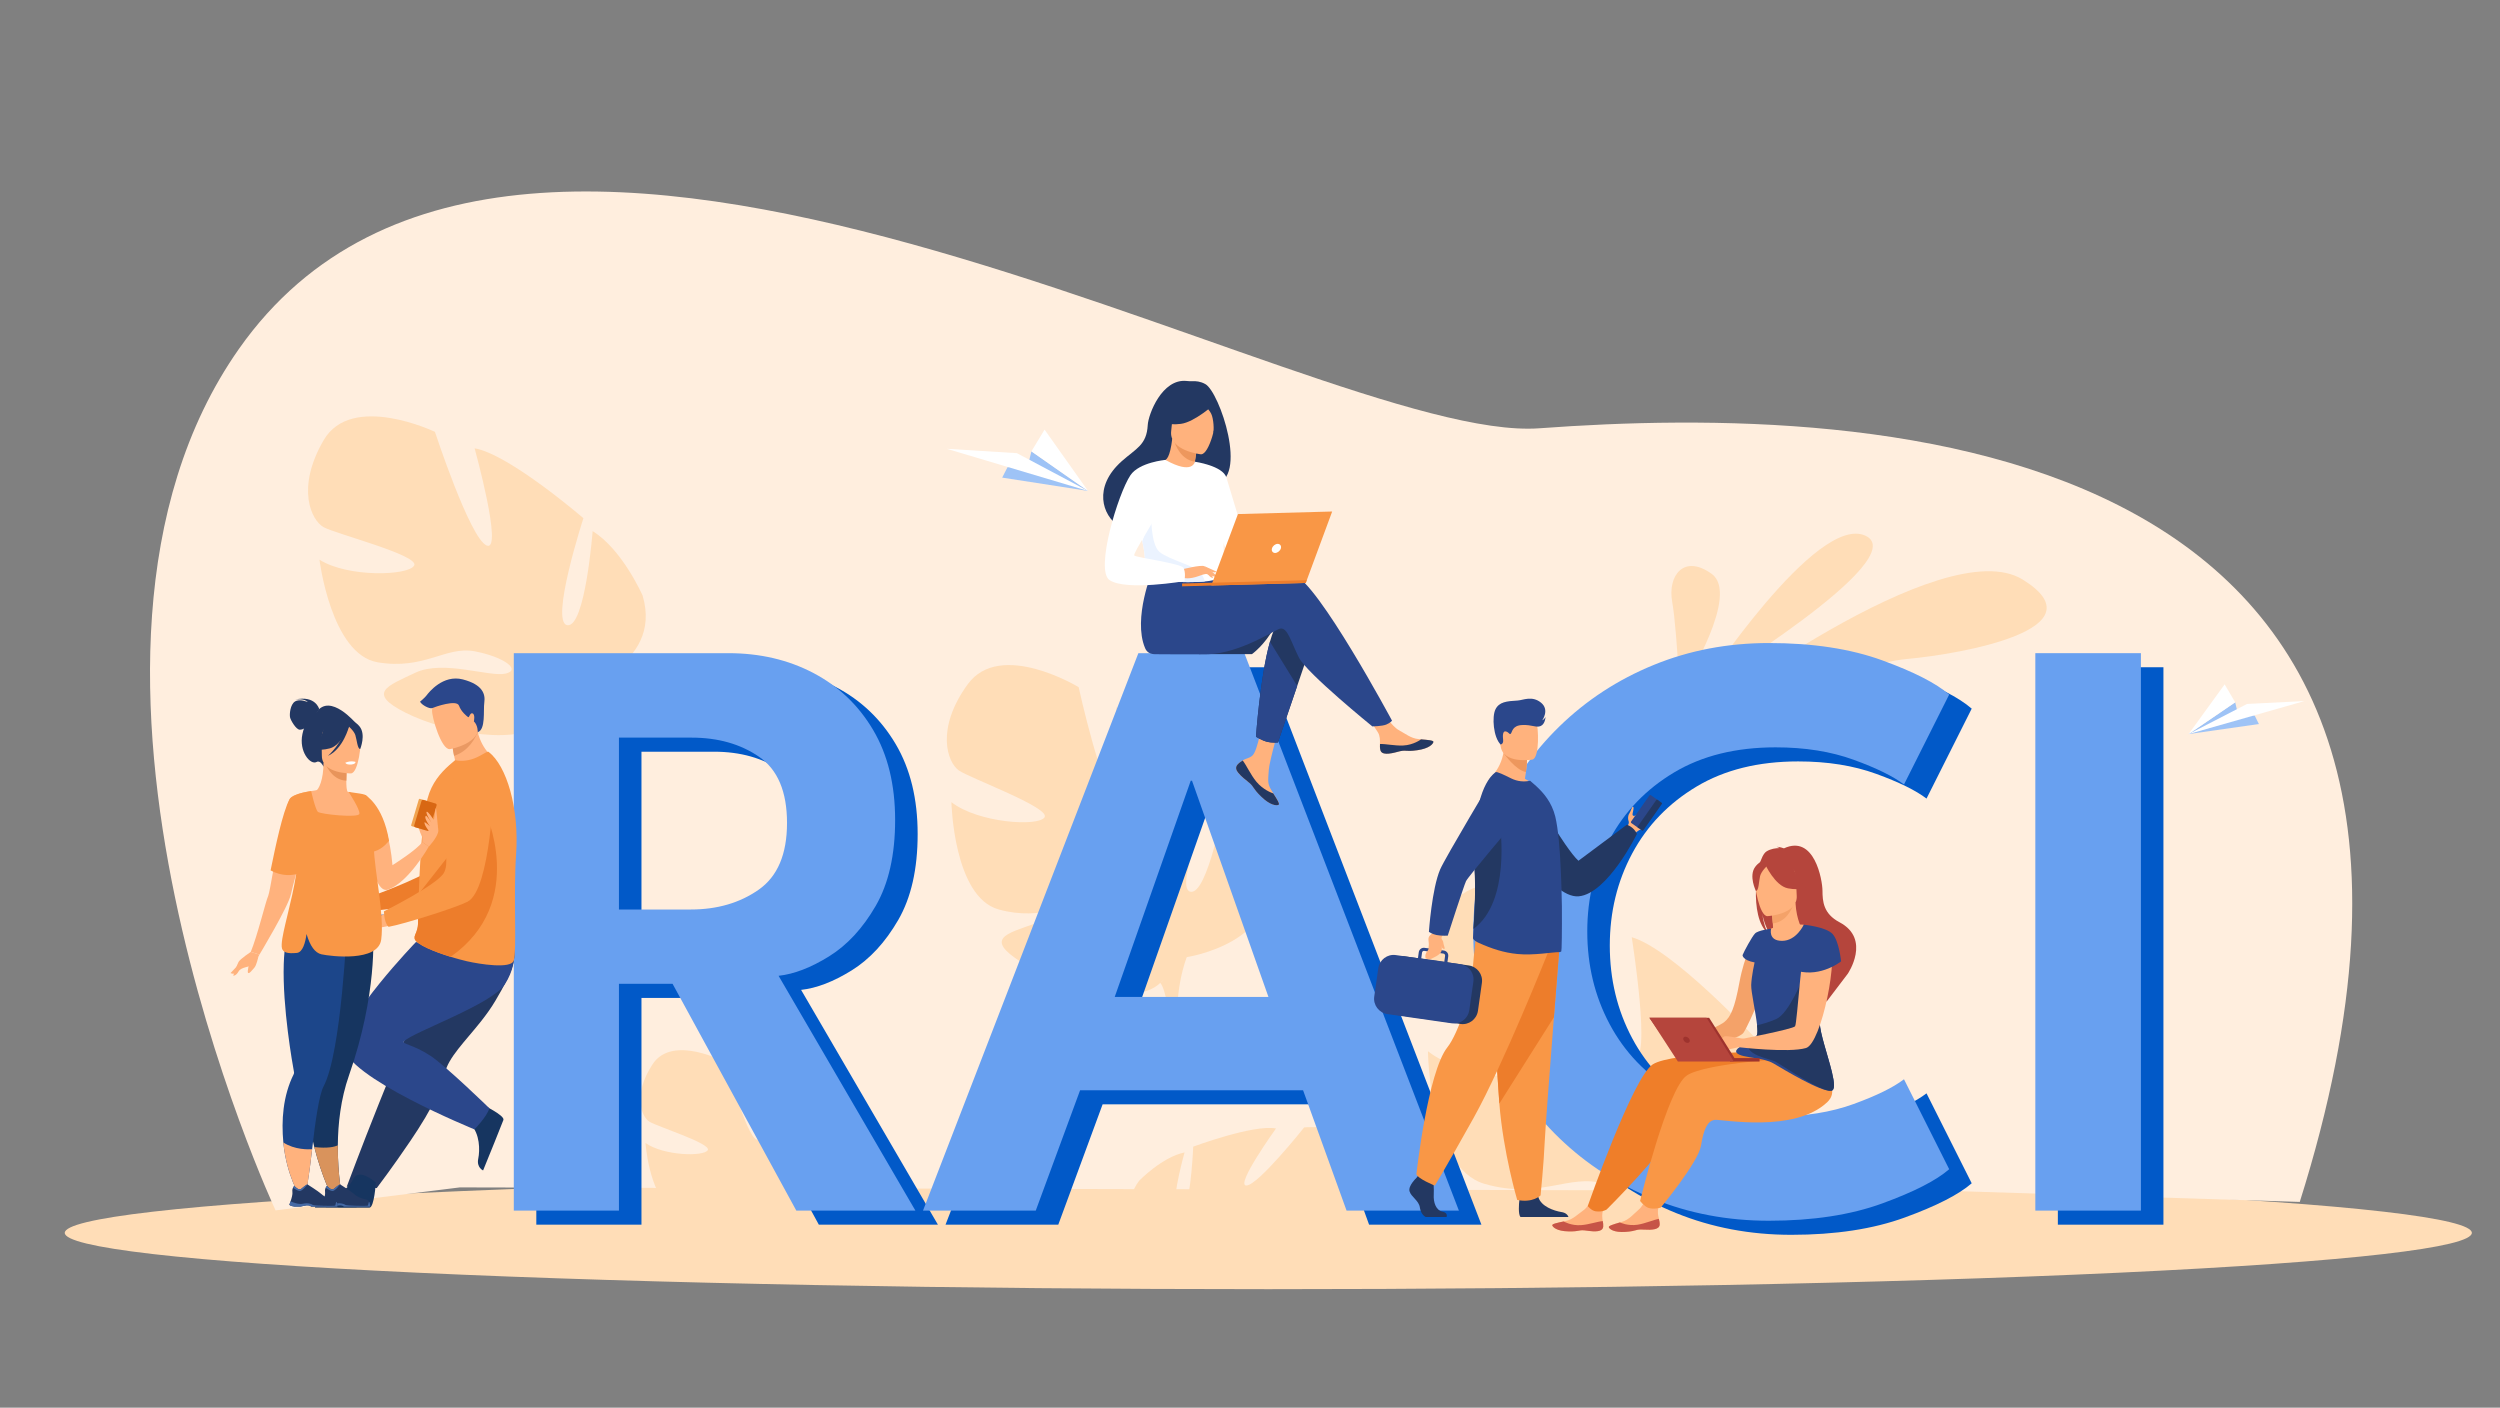 <?xml version="1.0" encoding="UTF-8" standalone="no"?>
<!DOCTYPE svg PUBLIC "-//W3C//DTD SVG 1.1//EN" "http://www.w3.org/Graphics/SVG/1.1/DTD/svg11.dtd">
<svg xmlns:xl="http://www.w3.org/1999/xlink" xmlns="http://www.w3.org/2000/svg" xmlns:dc="http://purl.org/dc/elements/1.1/" version="1.1" viewBox="0 0 888 500" width="650" height="366">
  <rect x="0" y="0" width="888" height="500" fill="#808080" stroke="none"/>
  <defs/>
  <g id="Canvas_1" stroke="none" fill="none" fill-opacity="1" stroke-dasharray="none" stroke-opacity="1">
    <title>Canvas 1</title>
    <g id="Canvas_1_Layer_1">
      <title>Layer 1</title>
      <g id="Group_311">
        <title>Graphic_168</title>
        <g id="Graphic_312">
          <path d="M 752.788 423.769 C 919.738 431.579 919.738 444.242 752.788 452.053 C 585.839 459.863 315.161 459.863 148.212 452.053 C -18.737 444.242 -18.737 431.579 148.212 423.769 C 315.161 415.958 585.839 415.958 752.788 423.769" fill="#ffddb7"/>
        </g>
      </g>
      <g id="Group_309">
        <title>Graphic_167</title>
        <g id="Graphic_310">
          <path d="M 816.876 426.917 L 695.182 423.078 L 624.277 422.905 L 609.062 422.877 L 553.86 422.733 L 486.572 422.561 L 428.24 422.417 L 424.939 422.417 L 409.552 422.389 L 274.603 422.044 L 206.856 421.872 L 200.454 421.843 L 163.337 421.757 L 97.876 429.917 C 97.876 429.917 6.876 234.917 84.876 123.917 C 185.367 -19.069 466.822 158.031 546.855 152.117 C 664.609 143.419 903.876 150.917 816.876 426.917 Z" fill="#ffeede"/>
        </g>
      </g>
      <g id="Group_302">
        <title>Group_163</title>
        <g id="Group_307">
          <title>Graphic_166</title>
          <g id="Graphic_308">
            <path d="M 604.674 244.132 C 604.674 244.132 645.252 182.184 662.617 190.282 C 679.982 198.409 604.674 244.132 604.674 244.132 Z" fill="#ffddb7"/>
          </g>
        </g>
        <g id="Group_305">
          <title>Graphic_165</title>
          <g id="Graphic_306">
            <path d="M 603.125 254.598 C 603.125 254.598 690.098 188.265 718.484 205.864 C 746.871 223.463 696.558 232.292 677.556 234.046 C 658.583 235.771 603.125 254.598 603.125 254.598 Z" fill="#ffddb7"/>
          </g>
        </g>
        <g id="Group_303">
          <title>Graphic_164</title>
          <g id="Graphic_304">
            <path d="M 596.547 244.892 C 596.547 244.892 596.43 242.348 596.226 238.606 C 595.787 231.327 594.998 219.604 593.945 213.64 C 592.337 204.607 598.009 196.626 608.007 203.847 C 618.005 211.068 599.003 241.764 599.003 241.764 Z" fill="#ffddb7"/>
          </g>
        </g>
      </g>
      <g id="Group_300">
        <title>Graphic_162</title>
        <g id="Graphic_301">
          <path d="M 303.326 429.332 L 263.684 429.215 C 262.427 429.01 261.199 429.04 259.942 429.215 L 238.221 429.157 C 230.473 423.397 229.275 405.974 229.275 405.974 C 235.794 410.593 250.09 410.856 251.405 408.517 C 252.721 406.178 233.397 400.127 230.649 398.402 C 227.901 396.677 224.626 388.959 231.789 378.026 C 238.951 367.092 257.983 377.47 257.983 377.47 C 257.983 377.47 264.853 402.962 268.683 404.775 C 272.513 406.588 267.075 381.826 267.075 381.826 C 275.056 383.609 291.69 399.571 291.69 399.571 C 291.69 399.571 282.423 423.631 286.574 424.45 C 290.726 425.268 293.707 402.729 293.707 402.729 C 300.461 407.435 304.583 418.457 304.583 418.457 C 305.635 422.9 304.934 426.467 303.326 429.332 Z" fill="#ffddb7"/>
        </g>
      </g>
      <g id="Group_298">
        <title>Graphic_161</title>
        <g id="Graphic_299">
          <path d="M 114.968 156.341 C 124.908 139.238 154.493 153.388 154.493 153.388 C 154.493 153.388 166.947 191.334 172.881 193.761 C 178.816 196.187 168.584 159.235 168.584 159.235 C 180.804 161.281 207.232 184.055 207.232 184.055 C 207.232 184.055 195.187 221.183 201.531 222.06 C 207.875 222.937 210.506 188.645 210.506 188.645 C 221.089 195.193 228.252 211.535 228.252 211.535 C 235.823 237.057 202.671 245.447 202.671 245.447 C 202.671 245.447 198.783 258.398 202.818 275.559 C 202.818 275.559 203.899 278.804 204.484 284.007 L 201.356 283.16 C 201.327 282.253 201.268 281.347 201.151 280.499 C 201.151 280.499 201.151 280.499 201.151 280.47 L 201.151 280.441 C 201.064 279.885 200.947 279.125 200.771 278.19 C 200.303 276.056 200.04 274.477 199.894 273.366 C 198.608 266.701 196.532 257.901 194.193 255.533 C 194.193 255.533 194.661 255.124 195.246 254.276 C 194.895 254.685 194.544 255.095 194.193 255.533 C 185.715 265.619 158.323 260.298 144.144 253.194 C 129.995 246.09 137.654 243.635 147.564 238.928 C 157.475 234.25 173.905 240.594 179.605 239.25 C 185.335 237.905 178.758 233.256 168.555 231.327 C 158.352 229.398 150.693 238.051 134.146 235.244 C 117.599 232.438 113.477 198.789 113.477 198.789 C 123.68 205.25 145.313 204.461 147.126 200.835 C 148.938 197.21 119.236 189.639 114.939 187.241 C 110.612 184.815 105.028 173.443 114.968 156.341 Z" fill="#ffddb7"/>
        </g>
      </g>
      <g id="Group_296">
        <title>Graphic_160</title>
        <g id="Graphic_297">
          <path d="M 343.728 243.05 C 355.275 227.117 383.136 244.073 383.136 244.073 C 383.136 244.073 391.672 282.867 397.285 285.849 C 402.898 288.831 396.467 251.265 396.467 251.265 C 408.365 254.51 432.22 279.681 432.22 279.681 C 432.22 279.681 416.58 315.23 422.778 316.721 C 428.975 318.241 434.998 284.563 434.998 284.563 C 444.82 292.105 450.258 308.974 450.258 308.974 C 455.199 334.963 421.55 339.962 421.55 339.962 C 421.55 339.962 416.405 352.387 418.685 369.781 C 418.685 369.781 419.416 373.114 419.474 378.318 L 416.463 377.178 C 416.522 376.271 416.551 375.394 416.522 374.517 C 416.522 374.517 416.522 374.517 416.522 374.488 L 416.522 374.459 C 416.492 373.903 416.434 373.143 416.375 372.179 C 416.141 370.015 416.024 368.437 415.995 367.326 C 415.381 360.602 414.212 351.685 412.136 349.113 C 412.136 349.113 412.663 348.762 413.306 347.973 C 412.926 348.323 412.546 348.703 412.136 349.113 C 402.752 358.234 376.149 350.253 362.847 341.804 C 349.545 333.355 357.38 331.689 367.671 328.035 C 377.932 324.38 393.543 332.303 399.332 331.543 C 405.12 330.783 399.068 325.52 389.187 322.597 C 379.306 319.674 370.828 327.479 354.749 323.036 C 338.67 318.621 337.939 284.914 337.939 284.914 C 347.411 292.31 368.869 293.713 371.033 290.293 C 373.196 286.872 344.575 276.436 340.541 273.629 C 336.565 270.794 332.18 258.983 343.728 243.05 Z" fill="#ffddb7"/>
        </g>
      </g>
      <g id="Group_291">
        <title>Group_157</title>
        <g id="Group_294">
          <title>Graphic_159</title>
          <g id="Graphic_295">
            <path d="M 420.76 409.336 C 420.76 409.336 416.58 424.041 417.369 429.741 L 401.495 429.712 C 401.173 426.496 401.933 422.988 404.623 419.392 C 404.652 419.392 412.75 410.973 420.76 409.336 Z" fill="#ffddb7"/>
          </g>
        </g>
        <g id="Group_292">
          <title>Graphic_158</title>
          <g id="Graphic_293">
            <path d="M 480.954 429.917 L 420.79 429.771 C 423.158 423.719 423.83 407.289 423.83 407.289 C 423.83 407.289 445.259 399.308 453.24 400.828 C 453.24 400.828 438.535 421.234 442.745 421.088 C 446.955 420.942 463.238 400.448 463.238 400.448 C 463.238 400.448 484.638 398.49 486.889 411.265 C 488.906 422.696 484.228 428.484 480.954 429.917 Z" fill="#ffddb7"/>
          </g>
        </g>
      </g>
      <g id="Group_289">
        <title>Graphic_156</title>
        <g id="Graphic_290">
          <path d="M 607.306 430.238 L 550.357 430.092 C 554.04 428.513 558.864 427.022 564.039 425.268 C 577.019 420.854 594.676 426.935 607.306 430.238 Z" fill="#ffddb7"/>
        </g>
      </g>
      <g id="Group_287">
        <title>Graphic_155</title>
        <g id="Graphic_288">
          <path d="M 636.248 430.501 L 584.707 430.355 C 585.789 428.075 579.211 423.397 569.681 420.474 C 557.548 416.732 547.053 426.204 527.32 420.503 C 507.616 414.832 507.207 373.377 507.207 373.377 C 518.725 382.615 545.095 384.662 547.784 380.481 C 550.474 376.301 515.451 363.028 510.569 359.549 C 505.687 356.041 500.454 341.453 514.895 322.042 C 529.337 302.63 563.308 323.854 563.308 323.854 C 563.308 323.854 573.218 371.682 580.088 375.424 C 586.958 379.166 579.591 332.887 579.591 332.887 C 594.15 337.068 623.121 368.349 623.121 368.349 C 623.121 368.349 603.388 411.791 610.989 413.75 C 618.59 415.709 626.513 374.371 626.513 374.371 C 638.47 383.785 644.901 404.629 644.901 404.629 C 647.035 416.557 642.621 424.801 636.248 430.501 Z" fill="#ffddb7"/>
        </g>
      </g>
      <g id="Group_207">
        <title>Group_111</title>
        <g id="Group_212">
          <title>Graphic_114</title>
          <g id="Graphic_213">
            <path d="M 355.977 169.642 L 386.468 174.378 L 366.355 160.316 L 365.273 164.731 L 357.848 165.988 Z" fill="#9ec3f6"/>
          </g>
        </g>
        <g id="Group_210">
          <title>Graphic_113</title>
          <g id="Graphic_211">
            <path d="M 386.468 174.378 L 361.21 160.96 L 336.302 159.41 Z" fill="white"/>
          </g>
        </g>
        <g id="Group_208">
          <title>Graphic_112</title>
          <g id="Graphic_209">
            <path d="M 366.355 160.316 L 386.468 174.378 L 371.033 152.599 Z" fill="white"/>
          </g>
        </g>
      </g>
      <g id="Group_200">
        <title>Group_107</title>
        <g id="Group_205">
          <title>Graphic_110</title>
          <g id="Graphic_206">
            <path d="M 802.358 257.17 L 777.392 260.737 L 793.938 249.452 L 794.786 253.077 L 800.867 254.159 Z" fill="#9ec3f6"/>
          </g>
        </g>
        <g id="Group_203">
          <title>Graphic_109</title>
          <g id="Graphic_204">
            <path d="M 777.392 260.737 L 798.148 250.037 L 818.524 249.014 Z" fill="white"/>
          </g>
        </g>
        <g id="Group_201">
          <title>Graphic_108</title>
          <g id="Graphic_202">
            <path d="M 793.938 249.452 L 777.392 260.737 L 790.196 243.079 Z" fill="white"/>
          </g>
        </g>
        <g id="Group_325">
          <title>RACI</title>
          <g id="Group_324">
            <title>RACI</title>
            <g id="Graphic_320">
              <path d="M 190.5 237 L 266.7 237 C 277.9 237 287.975 239.35 296.925 244.05 C 305.875 248.75 312.95 255.5 318.15 264.3 C 323.35 273.1 325.95 283.75 325.95 296.25 C 325.95 308.65 323.65 318.825 319.05 326.775 C 314.45 334.725 308.925 340.7 302.475 344.7 C 296.025 348.7 290.05 351 284.55 351.6 L 333.15 435 L 290.85 435 L 246.9 354.45 L 227.85 354.45 L 227.85 435 L 190.5 435 Z M 227.85 328.05 L 253.35 328.05 C 262.75 328.05 270.8 325.7 277.5 321 C 284.2 316.3 287.55 308.4 287.55 297.3 C 287.55 286.2 284.25 278.375 277.65 273.825 C 271.05 269.275 263.05 267 253.65 267 L 227.85 267 Z" fill="#0159c8"/>
            </g>
            <g id="Graphic_321">
              <path d="M 412.35 237 L 450 237 L 526.2 435 L 486.3 435 L 470.85 392.25 L 391.65 392.25 L 375.9 435 L 335.85 435 Z M 403.95 359.1 L 458.55 359.1 L 431.4 282.3 L 430.95 282.3 Z" fill="#0159c8"/>
            </g>
            <g id="Graphic_322">
              <path d="M 638.7 401.55 C 649.1 401.55 658.35 400.075 666.45 397.125 C 674.55 394.175 680.5 391.25 684.3 388.35 L 700.35 420.3 C 695.75 424.3 687.825 428.35 676.575 432.45 C 665.325 436.55 651.9 438.6 636.3 438.6 C 621.7 438.6 608.05 436.025 595.35 430.875 C 582.65 425.725 571.5 418.525 561.9 409.275 C 552.3 400.025 544.8 389.175 539.4 376.725 C 534 364.275 531.3 350.8 531.3 336.3 C 531.3 321.7 534 308.175 539.4 295.725 C 544.8 283.275 552.3 272.375 561.9 263.025 C 571.5 253.675 582.65 246.4 595.35 241.2 C 608.05 236 621.7 233.4 636.3 233.4 C 651.9 233.4 665.325 235.45 676.575 239.55 C 687.825 243.65 695.75 247.7 700.35 251.7 L 684.3 283.65 C 680.5 280.75 674.55 277.825 666.45 274.875 C 658.35 271.925 649.1 270.45 638.7 270.45 C 624.6 270.45 612.575 273.425 602.625 279.375 C 592.675 285.325 585.05 293.25 579.75 303.15 C 574.45 313.05 571.8 323.95 571.8 335.85 C 571.8 347.85 574.45 358.825 579.75 368.775 C 585.05 378.725 592.675 386.675 602.625 392.625 C 612.575 398.575 624.6 401.55 638.7 401.55 Z" fill="#0159c8"/>
            </g>
            <g id="Graphic_323">
              <rect x="730.95" y="237" width="37.5" height="198" fill="#0159c8"/>
            </g>
          </g>
          <g id="Group_319">
            <title>RACI</title>
            <g id="Graphic_315">
              <path d="M 182.5 232 L 258.7 232 C 269.9 232 279.975 234.35 288.925 239.05 C 297.875 243.75 304.95 250.5 310.15 259.3 C 315.35 268.1 317.95 278.75 317.95 291.25 C 317.95 303.65 315.65 313.825 311.05 321.775 C 306.45 329.725 300.925 335.7 294.475 339.7 C 288.025 343.7 282.05 346 276.55 346.6 L 325.15 430 L 282.85 430 L 238.9 349.45 L 219.85 349.45 L 219.85 430 L 182.5 430 Z M 219.85 323.05 L 245.35 323.05 C 254.75 323.05 262.8 320.7 269.5 316 C 276.2 311.3 279.55 303.4 279.55 292.3 C 279.55 281.2 276.25 273.375 269.65 268.825 C 263.05 264.275 255.05 262 245.65 262 L 219.85 262 Z" fill="#68a0f0"/>
            </g>
            <g id="Graphic_316">
              <path d="M 404.35 232 L 442 232 L 518.2 430 L 478.3 430 L 462.85 387.25 L 383.65 387.25 L 367.9 430 L 327.85 430 Z M 395.95 354.1 L 450.55 354.1 L 423.4 277.3 L 422.95 277.3 Z" fill="#68a0f0"/>
            </g>
            <g id="Graphic_317">
              <path d="M 630.7 396.55 C 641.1 396.55 650.35 395.075 658.45 392.125 C 666.55 389.175 672.5 386.25 676.3 383.35 L 692.35 415.3 C 687.75 419.3 679.825 423.35 668.575 427.45 C 657.325 431.55 643.9 433.6 628.3 433.6 C 613.7 433.6 600.05 431.025 587.35 425.875 C 574.65 420.725 563.5 413.525 553.9 404.275 C 544.3 395.025 536.8 384.175 531.4 371.725 C 526 359.275 523.3 345.8 523.3 331.3 C 523.3 316.7 526 303.175 531.4 290.725 C 536.8 278.275 544.3 267.375 553.9 258.025 C 563.5 248.675 574.65 241.4 587.35 236.2 C 600.05 231 613.7 228.4 628.3 228.4 C 643.9 228.4 657.325 230.45 668.575 234.55 C 679.825 238.65 687.75 242.7 692.35 246.7 L 676.3 278.65 C 672.5 275.75 666.55 272.825 658.45 269.875 C 650.35 266.925 641.1 265.45 630.7 265.45 C 616.6 265.45 604.575 268.425 594.625 274.375 C 584.675 280.325 577.05 288.25 571.75 298.15 C 566.45 308.05 563.8 318.95 563.8 330.85 C 563.8 342.85 566.45 353.825 571.75 363.775 C 577.05 373.725 584.675 381.675 594.625 387.625 C 604.575 393.575 616.6 396.55 630.7 396.55 Z" fill="#68a0f0"/>
            </g>
            <g id="Graphic_318">
              <rect x="722.95" y="232" width="37.5" height="198" fill="#68a0f0"/>
            </g>
          </g>
        </g>
      </g>
      <g id="Group_136">
        <title>Group_76</title>
        <g id="Group_186">
          <title>Graphic_103</title>
          <g id="Graphic_187">
            <path d="M 622.963 334.04 C 622.963 334.04 619.688 338.893 617.817 349.067 C 616.18 357.983 614.748 361.257 612.38 363.099 C 610.012 364.912 596.885 370.32 596.885 370.32 L 597.879 372.63 C 597.879 372.63 617.145 369.998 619.308 366.783 C 621.472 363.567 629.716 344.535 629.073 340.15 C 628.429 335.765 622.963 334.04 622.963 334.04 Z" fill="#f4a269"/>
          </g>
        </g>
        <g id="Group_181">
          <title>Group_100</title>
          <g id="Group_184">
            <title>Graphic_102</title>
            <g id="Graphic_185">
              <path d="M 569.463 435.747 C 569.259 437.618 566.598 437.559 563.617 437.121 C 560.605 436.682 561.395 437.472 557.185 437.384 C 552.975 437.325 551.543 435.864 551.367 435.25 C 551.192 434.724 553.238 434.314 555.431 433.847 C 555.694 433.788 555.986 433.73 556.25 433.671 C 558.705 433.116 560.401 431.332 562.535 429.812 C 564.581 428.351 567.3 422.942 567.3 422.942 L 573.059 422.854 C 573.059 422.854 570.487 427.707 569.493 429.783 C 568.908 431.011 569.113 432.56 569.288 433.73 C 569.434 434.431 569.522 435.074 569.463 435.747 Z" fill="#ffb27d"/>
            </g>
          </g>
          <g id="Group_182">
            <title>Graphic_101</title>
            <g id="Graphic_183">
              <path d="M 563.617 437.121 C 560.605 436.682 561.395 437.472 557.185 437.384 C 552.975 437.325 551.543 435.864 551.367 435.25 C 551.192 434.724 553.238 434.314 555.431 433.847 L 555.46 433.876 C 555.46 433.876 558.12 435.425 561.599 435.162 C 564.435 434.957 567.359 433.876 569.317 433.73 C 569.434 434.373 569.522 435.045 569.463 435.688 C 569.259 437.618 566.598 437.559 563.617 437.121 Z" fill="#c65447"/>
            </g>
          </g>
        </g>
        <g id="Group_179">
          <title>Graphic_99</title>
          <g id="Graphic_180">
            <path d="M 631.967 373.39 C 631.967 373.39 594.167 373.565 587.092 378.038 C 580.017 382.511 563.967 428.38 563.967 428.38 C 563.967 428.38 565.225 430.017 566.774 430.251 C 569.259 430.602 570.691 429.608 570.691 429.608 C 570.691 429.608 592.237 408.179 593.377 402.332 C 594.517 396.485 594.254 391.252 596.856 391.135 C 599.458 390.989 631.996 395.082 636.907 386.428 C 641.819 377.775 637.755 369.18 637.755 369.18 Z" fill="#ef7e29"/>
          </g>
        </g>
        <g id="Group_174">
          <title>Group_96</title>
          <g id="Group_177">
            <title>Graphic_98</title>
            <g id="Graphic_178">
              <path d="M 589.548 434.87 C 589.518 436.77 586.858 436.916 583.818 436.741 C 580.777 436.565 581.625 437.267 577.415 437.559 C 573.206 437.852 571.685 436.536 571.451 435.922 C 571.247 435.396 573.235 434.841 575.398 434.197 C 575.661 434.11 575.924 434.022 576.217 433.964 C 578.643 433.203 580.163 431.303 582.151 429.578 C 584.051 427.97 586.332 422.328 586.332 422.328 L 592.062 421.773 C 592.062 421.773 589.898 426.83 589.109 428.994 C 588.641 430.28 588.963 431.8 589.255 432.94 C 589.401 433.554 589.548 434.197 589.548 434.87 Z" fill="#ffb27d"/>
            </g>
          </g>
          <g id="Group_175">
            <title>Graphic_97</title>
            <g id="Graphic_176">
              <path d="M 583.818 436.741 C 580.777 436.536 581.625 437.267 577.415 437.559 C 573.206 437.852 571.685 436.536 571.451 435.922 C 571.247 435.396 573.235 434.841 575.398 434.197 L 575.427 434.227 C 575.427 434.227 578.205 435.542 581.654 435.016 C 584.461 434.577 587.297 433.262 589.226 432.94 C 589.372 433.583 589.548 434.227 589.518 434.899 C 589.489 436.77 586.858 436.916 583.818 436.741 Z" fill="#c65447"/>
            </g>
          </g>
        </g>
        <g id="Group_172">
          <title>Graphic_95</title>
          <g id="Graphic_173">
            <path d="M 639.305 375.728 C 639.305 375.728 606.007 377.307 599.107 382.043 C 592.237 386.779 582.561 426.567 582.561 426.567 C 582.561 426.567 584.022 428.497 585.484 429.023 C 587.355 429.695 589.898 428.935 589.898 428.935 C 589.898 428.935 603.259 412.827 604.194 406.922 C 605.13 401.016 606.562 398.005 609.164 397.771 C 611.766 397.537 637.317 402.507 649.01 391.515 C 656.231 384.645 639.305 375.728 639.305 375.728 Z" fill="#f99746"/>
          </g>
        </g>
        <g id="Group_170">
          <title>Graphic_94</title>
          <g id="Graphic_171">
            <path d="M 627.903 331.351 C 627.26 330.21 626.471 328.164 625.915 324.48 C 625.974 324.831 626.938 329.48 628.926 332.023 C 636.644 336.379 648.835 352.75 648.747 355.849 C 648.747 355.849 656.231 345.939 656.319 345.88 C 656.319 345.88 664.739 333.572 653.396 327.579 C 647.636 324.539 647.373 320.154 647.344 316.353 C 647.315 312.524 644.479 296.298 633.662 301.327 C 633.662 301.327 631.821 300.654 631.031 300.83 C 631.031 300.83 631.704 300.918 632.054 301.239 C 630.768 301.239 628.926 301.473 627.435 302.438 C 623.518 305.01 621.267 326.03 627.903 331.351 Z" fill="#b5453c"/>
          </g>
        </g>
        <g id="Group_168">
          <title>Graphic_93</title>
          <g id="Graphic_169">
            <path d="M 640.708 328.456 C 640.708 328.456 637.609 328.164 634.51 328.456 C 632.405 328.661 630.3 329.304 629.131 329.801 C 626.208 331.029 626.5 336.233 632.668 335.268 C 638.837 334.303 641.117 330.006 640.708 328.456 Z" fill="#ffb27d"/>
          </g>
        </g>
        <g id="Group_166">
          <title>Graphic_92</title>
          <g id="Graphic_167">
            <path d="M 629.365 332.228 C 629.336 332.257 628.488 336.7 632.522 336.525 C 635.183 336.408 640.883 333.192 640.386 330.941 C 640.152 329.86 638.135 327.082 637.755 320.68 L 637.287 320.797 L 629.189 322.96 C 629.189 322.96 629.54 325.533 629.716 327.959 C 629.833 330.035 629.833 331.994 629.365 332.228 Z" fill="#ffb27d"/>
          </g>
        </g>
        <g id="Group_164">
          <title>Graphic_91</title>
          <g id="Graphic_165">
            <path d="M 629.16 322.99 C 629.16 322.99 629.511 325.562 629.686 327.989 C 634.276 327.55 636.41 323.194 637.258 320.797 Z" fill="#f4a269"/>
          </g>
        </g>
        <g id="Group_162">
          <title>Graphic_90</title>
          <g id="Graphic_163">
            <path d="M 638.048 319.861 C 638.048 319.861 640.211 315.886 640.562 312.611 C 640.825 310.272 639.071 301.736 630.505 303.549 C 630.505 303.549 628.02 303.958 625.74 305.712 C 623.957 307.115 621.413 310.039 624.951 317.347 L 625.915 319.832 Z" fill="#b5453c"/>
          </g>
        </g>
        <g id="Group_160">
          <title>Graphic_89</title>
          <g id="Graphic_161">
            <path d="M 627.757 325.416 C 627.757 325.416 638.632 324.861 638.194 318.107 C 637.755 311.325 638.866 306.706 631.879 306.764 C 624.921 306.823 623.723 309.512 623.343 311.793 C 622.963 314.073 624.921 325.358 627.757 325.416 Z" fill="#ffb27d"/>
          </g>
        </g>
        <g id="Group_158">
          <title>Graphic_88</title>
          <g id="Graphic_159">
            <path d="M 626.938 306.911 C 626.938 306.911 630.447 314.658 635.095 315.535 C 639.743 316.412 641.643 315.038 641.643 315.038 C 641.643 315.038 637.96 312.494 636.907 307.671 C 636.907 307.671 628.926 302.964 626.938 306.911 Z" fill="#b5453c"/>
          </g>
        </g>
        <g id="Group_156">
          <title>Graphic_87</title>
          <g id="Graphic_157">
            <path d="M 627.728 307.495 C 627.728 307.495 625.623 309.425 625.184 311.179 C 624.746 312.933 624.746 316.499 623.693 316.441 C 623.693 316.441 621.092 311.179 623.401 307.963 C 625.886 304.572 627.728 307.495 627.728 307.495 Z" fill="#b5453c"/>
          </g>
        </g>
        <g id="Group_154">
          <title>Graphic_86</title>
          <g id="Graphic_155">
            <path d="M 616.882 373.974 C 617.759 375.027 620.507 375.348 623.46 375.845 C 625.769 376.225 628.196 376.693 629.92 377.716 C 633.838 380.026 646.672 387.802 650.414 387.452 C 651.875 387.305 651.583 384.528 650.706 380.844 C 649.303 375.027 646.409 366.929 646.409 363.421 C 646.409 361.491 645.765 356.96 644.918 351.756 C 644.859 351.347 644.771 350.908 644.713 350.499 C 643.017 340.384 640.679 328.486 640.679 328.486 C 640.679 328.486 638.077 334.186 632.99 334.186 C 627.903 334.186 629.102 329.86 629.102 329.86 C 629.102 329.86 624.453 330.415 623.372 331.584 C 622.261 332.754 619.513 337.87 618.957 339.244 C 618.957 339.244 618.841 341.027 623.226 341.846 C 623.226 341.846 622.144 346.64 622.027 349.856 C 621.939 352.224 623.635 359.62 624.132 364.239 C 624.307 365.876 624.337 367.163 624.073 367.718 C 623.723 368.449 622.641 369.209 621.384 369.94 C 618.899 371.314 615.829 372.717 616.882 373.974 Z" fill="#2b478b"/>
          </g>
        </g>
        <g id="Group_152">
          <title>Graphic_85</title>
          <g id="Graphic_153">
            <path d="M 621.384 369.882 C 618.577 374.676 629.014 376.108 630.739 377.132 C 634.656 379.441 646.672 387.773 650.414 387.422 C 651.875 387.276 651.583 384.499 650.706 380.815 C 649.303 374.998 646.409 366.9 646.409 363.392 C 646.409 361.462 645.765 356.931 644.918 351.727 L 640.386 347.371 C 640.386 347.371 635.533 359.883 630.914 361.959 C 628.488 363.041 625.974 363.742 624.103 364.181 C 624.278 365.818 624.307 367.104 624.044 367.66 C 623.723 368.42 622.641 369.151 621.384 369.882 Z" fill="#233862"/>
          </g>
        </g>
        <g id="Group_150">
          <title>Graphic_84</title>
          <g id="Graphic_151">
            <path d="M 642.082 332.198 C 642.082 332.198 645.941 329.86 649.683 334.303 C 653.425 338.747 647.023 370.612 641.497 372.25 C 635.358 374.062 617.554 371.957 617.554 371.957 L 617.905 369.18 C 617.905 369.18 636.82 365.555 637.609 364.532 C 638.398 363.508 640.123 332.725 642.082 332.198 Z" fill="#ffb27d"/>
          </g>
        </g>
        <g id="Group_148">
          <title>Graphic_83</title>
          <g id="Graphic_149">
            <path d="M 640.708 328.456 C 640.708 328.456 648.66 329.187 650.969 331.789 C 653.279 334.391 653.951 341.466 653.951 341.466 C 653.951 341.466 646.964 347.108 638.545 344.915 Z" fill="#2b478b"/>
          </g>
        </g>
        <g id="Group_146">
          <title>Graphic_82</title>
          <g id="Graphic_147">
            <path d="M 619.454 369.005 C 619.454 369.005 613.286 367.806 612.584 368.098 C 611.883 368.391 608.024 371.87 608.404 372.571 C 608.813 373.273 610.392 373.77 612.175 373.156 C 613.958 372.571 617.847 372.25 618.548 371.373 C 619.25 370.495 619.454 369.005 619.454 369.005 Z" fill="#ffb27d"/>
          </g>
        </g>
        <g id="Group_137">
          <title>Group_77</title>
          <g id="Group_144">
            <title>Graphic_81</title>
            <g id="Graphic_145">
              <rect x="614.501" y="375.824" width="10.495" height="1.228" fill="#9e332e"/>
            </g>
          </g>
          <g id="Group_142">
            <title>Graphic_80</title>
            <g id="Graphic_143">
              <path d="M 616.736 376.898 C 616.619 376.489 607.088 361.521 607.088 361.521 L 585.864 361.521 L 596.505 376.518 Z" fill="#9e332e"/>
            </g>
          </g>
          <g id="Group_140">
            <title>Graphic_79</title>
            <g id="Graphic_141">
              <path d="M 615.829 377.044 C 615.712 376.635 606.153 361.491 606.153 361.491 L 585.864 361.491 L 595.979 377.044 Z" fill="#b5453c"/>
            </g>
          </g>
          <g id="Group_138">
            <title>Graphic_78</title>
            <g id="Graphic_139">
              <path d="M 597.938 369.326 C 598.143 369.94 598.815 370.437 599.429 370.437 C 600.043 370.437 600.364 369.94 600.16 369.326 C 599.955 368.712 599.283 368.215 598.669 368.215 C 598.055 368.215 597.733 368.712 597.938 369.326 Z" fill="#9e332e"/>
            </g>
          </g>
        </g>
      </g>
      <g id="Group_102">
        <title>Group_58</title>
        <g id="Group_134">
          <title>Graphic_75</title>
          <g id="Graphic_135">
            <path d="M 139.231 316.02 C 139.231 316.02 134.173 318.914 132.741 318.885 C 131.338 318.885 125.754 317.803 124.204 318.593 C 122.655 319.382 119.849 322.569 119.322 323.621 C 118.387 325.492 123.123 324.673 125.374 323.066 C 125.695 322.832 126.105 322.744 126.485 322.832 C 127.654 323.095 130.081 323.533 131.25 323.095 C 132.829 322.51 141.102 321.867 141.102 321.867 Z" fill="#ea9963"/>
          </g>
        </g>
        <g id="Group_132">
          <title>Graphic_74</title>
          <g id="Graphic_133">
            <path d="M 177.762 276.817 C 177.762 276.817 172.5 314.12 163.817 317.482 C 159.52 319.119 140.576 322.861 134.963 323.241 C 134.963 323.241 133.589 322.13 133.91 317.599 C 133.91 317.599 153.761 310.319 156.596 306.343 C 160.806 300.438 153.994 282.225 159.257 276.7 C 164.548 271.116 173.406 268.748 177.762 276.817 Z" fill="#ed7d2b"/>
          </g>
        </g>
        <g id="Group_130">
          <title>Graphic_73</title>
          <g id="Graphic_131">
            <path d="M 175.979 355.428 C 174.459 358.03 172.675 360.456 170.863 362.766 C 165.22 369.899 159.081 375.775 158 381.301 C 157.795 382.412 157.444 383.61 157.006 384.867 C 156.567 386.154 156.012 387.469 155.368 388.872 C 152.971 394.076 149.405 399.894 145.809 405.185 C 139.64 414.336 133.823 421.995 133.823 421.995 L 123.152 421.527 C 123.591 420.446 128.239 407.816 134.437 392.351 C 136.951 386.066 139.64 379.4 142.242 372.969 C 142.593 372.121 142.944 371.244 143.265 370.396 C 144.055 368.437 144.844 366.479 145.604 364.608 C 151.451 350.107 156.099 338.531 156.099 338.531 C 156.099 338.531 179.428 329.702 181.855 335.432 C 183.872 340.168 182.264 344.787 175.979 355.428 Z" fill="#233862"/>
          </g>
        </g>
        <g id="Group_128">
          <title>Graphic_72</title>
          <g id="Graphic_129">
            <path d="M 133.501 420.036 C 133.501 420.036 132.946 428.836 131.25 428.953 C 131.016 428.982 122.626 428.982 122.626 428.982 L 111.897 428.924 C 111.897 428.924 111.955 426.351 115.113 425.795 C 118.241 425.24 123.503 423.047 125.403 418.896 C 127.391 414.511 133.501 420.036 133.501 420.036 Z" fill="#163560"/>
          </g>
        </g>
        <g id="Group_126">
          <title>Graphic_71</title>
          <g id="Graphic_127">
            <path d="M 171.36 392.38 C 171.36 392.38 179.311 396.152 178.814 397.789 C 178.756 397.993 175.628 405.799 175.628 405.799 L 171.594 415.739 C 171.594 415.739 169.226 414.716 169.869 411.588 C 170.512 408.459 170.424 402.788 167.296 399.484 C 163.993 396.006 171.36 392.38 171.36 392.38 Z" fill="#163560"/>
          </g>
        </g>
        <g id="Group_124">
          <title>Graphic_70</title>
          <g id="Graphic_125">
            <path d="M 168.524 401.151 C 168.524 401.151 172.997 396.619 173.815 393.638 C 173.815 393.638 158.438 378.67 152.942 375.044 C 146.627 370.864 142.534 370.864 143.528 369.841 C 146.861 366.508 174.722 356.744 179.282 349.669 C 180.861 347.242 181.738 344.933 182.206 342.916 C 183.229 338.618 182.41 335.636 182.41 335.636 L 147.709 334.642 C 147.709 334.642 121.924 361.392 122.07 371.478 C 122.246 382.324 168.524 401.151 168.524 401.151 Z" fill="#2b478b"/>
          </g>
        </g>
        <g id="Group_122">
          <title>Graphic_69</title>
          <g id="Graphic_123">
            <path d="M 157.239 274.449 C 164.256 276.261 175.891 269.771 175.891 269.771 C 175.891 269.771 171.36 266.731 169.693 260.065 C 169.606 259.744 169.547 259.393 169.459 259.042 C 168.729 258.896 167.325 258.604 165.864 258.282 L 160.514 263.076 C 160.514 263.076 160.631 265.064 161.303 268.485 C 161.42 269.07 161.566 269.713 161.712 270.414 C 158.818 272.198 157.239 274.449 157.239 274.449 Z" fill="#ffb27d"/>
          </g>
        </g>
        <g id="Group_120">
          <title>Graphic_68</title>
          <g id="Graphic_121">
            <path d="M 183.317 303.537 C 182.323 317.043 183.638 337.624 182.498 341.191 C 181.504 344.261 170.307 342.448 165.834 341.425 C 164.168 341.045 162.18 340.489 160.104 339.875 C 154.316 338.092 148.031 335.519 147.358 333.619 C 147.329 333.531 147.3 333.473 147.3 333.415 C 147.241 333.151 147.241 332.888 147.3 332.625 C 147.534 331.661 148.381 330.608 148.498 328.211 C 148.615 325.55 148.586 322.393 148.703 319.002 C 148.703 318.622 148.703 318.213 148.761 317.833 L 148.761 317.686 C 148.761 317.628 148.761 317.54 148.761 317.482 C 148.849 313.711 149.054 309.735 149.288 305.788 C 149.434 303.303 149.609 300.877 149.785 298.509 C 150.282 292.457 150.954 287.078 151.86 283.658 C 153.322 278.103 156.567 274.478 159.52 271.847 L 161.654 270.005 C 164.022 270.531 166.858 270.18 169.401 268.982 C 172.149 267.666 173.114 266.731 173.581 267.082 C 179.925 271.964 184.486 287.019 183.317 303.537 Z" fill="#f99746"/>
          </g>
        </g>
        <g id="Group_118">
          <title>Graphic_67</title>
          <g id="Graphic_119">
            <path d="M 160.075 339.846 C 154.287 338.063 148.001 335.49 147.329 333.59 C 147.3 333.502 147.27 333.444 147.27 333.385 C 147.27 333.122 147.27 332.859 147.27 332.596 C 147.504 331.631 148.352 330.579 148.469 328.182 C 148.586 325.521 148.557 322.364 148.674 318.973 C 148.674 318.593 148.674 318.183 148.732 317.803 L 148.732 317.657 C 148.732 317.599 148.732 317.511 148.732 317.453 L 172.091 287.692 C 172.091 287.663 187.819 320.376 160.075 339.846 Z" fill="#ed7d2b"/>
          </g>
        </g>
        <g id="Group_116">
          <title>Graphic_66</title>
          <g id="Graphic_117">
            <path d="M 160.484 263.076 C 160.484 263.076 160.601 265.064 161.274 268.485 C 166.507 266.789 168.875 262.053 169.664 260.065 C 169.576 259.744 169.518 259.393 169.43 259.042 C 168.699 258.896 167.296 258.604 165.834 258.282 Z" fill="#ea9963"/>
          </g>
        </g>
        <g id="Group_114">
          <title>Graphic_65</title>
          <g id="Graphic_115">
            <path d="M 159.783 266.088 C 159.783 266.088 171.184 264.187 169.898 257.083 C 168.612 249.979 169.196 244.98 161.858 245.887 C 154.521 246.793 153.585 249.775 153.468 252.23 C 153.322 254.715 156.801 266.409 159.783 266.088 Z" fill="#ffb27d"/>
          </g>
        </g>
        <g id="Group_109">
          <title>Group_62</title>
          <g id="Group_112">
            <title>Graphic_64</title>
            <g id="Graphic_113">
              <path d="M 113.819 327.075 L 114.82 326.75 L 106.253 300.394 L 105.252 300.719 Z" fill="#4a75cb"/>
            </g>
          </g>
          <g id="Group_110">
            <title>Graphic_63</title>
            <g id="Graphic_111">
              <path d="M 113.88 327.073 L 142.963 326.452 L 142.925 324.698 L 113.843 325.319 Z" fill="#4a75cb"/>
            </g>
          </g>
        </g>
        <g id="Group_107">
          <title>Graphic_61</title>
          <g id="Graphic_108">
            <path d="M 142.359 327.86 C 142.359 327.86 133.004 330.316 129.525 330.053 C 126.017 329.789 123.094 328.123 122.655 327.246 C 122.217 326.369 121.281 324.82 123.678 325.112 C 126.075 325.404 129.321 325.901 129.408 325.434 C 129.496 324.966 127.45 325.024 127.45 325.024 C 127.45 325.024 126.836 324.118 127.596 324.089 C 128.356 324.06 130.636 323.446 131.484 323.855 C 132.332 324.264 133.092 325.843 133.735 325.755 C 134.349 325.697 141.541 322.51 141.541 322.51 Z" fill="#ffb27d"/>
          </g>
        </g>
        <g id="Group_105">
          <title>Graphic_60</title>
          <g id="Graphic_106">
            <path d="M 175.453 278.337 C 175.453 278.337 174.342 315.991 166.068 320.288 C 161.975 322.393 143.558 328.211 138.032 329.205 C 138.032 329.205 136.541 328.24 136.366 323.709 C 136.366 323.709 155.31 314.266 157.678 310.027 C 161.215 303.712 152.416 286.347 157.064 280.266 C 161.683 274.156 170.22 270.794 175.453 278.337 Z" fill="#f99746"/>
          </g>
        </g>
        <g id="Group_103">
          <title>Graphic_59</title>
          <g id="Graphic_104">
            <path d="M 169.693 260.065 C 169.693 260.065 169.81 257.639 168.319 256.236 C 168.319 256.236 168.846 253.809 167.881 253.4 C 166.916 252.991 166.711 255.037 166.273 254.715 C 165.834 254.394 163.846 252.874 163.028 250.623 C 162.18 248.372 154.462 251.09 153.556 251.5 C 152.65 251.909 149.755 250.418 149.2 249.219 C 149.2 249.219 150.808 247.933 151.539 246.968 C 152.27 246.004 157.327 239.484 164.402 241.326 C 171.477 243.168 172.441 246.559 172.032 249.453 C 171.623 252.347 172.588 259.101 169.693 260.065 Z" fill="#2b478b"/>
          </g>
        </g>
      </g>
      <g id="Group_57">
        <title>Group_33</title>
        <g id="Group_58">
          <title>Group_34</title>
          <g id="Group_100">
            <title>Graphic_57</title>
            <g id="Graphic_101">
              <path d="M 586.476 289.422 C 585.687 291.497 584.342 293.924 582.938 294.538 C 581.331 295.21 580.658 296.175 580.658 296.175 L 579.372 295.415 L 577.822 294.509 C 577.822 294.509 577.852 294.333 577.939 294.07 C 578.027 293.778 578.144 293.398 578.29 292.988 C 578.29 292.988 578.758 292.374 578.466 291.614 C 578.173 290.854 578.232 289.656 578.729 288.954 C 579.226 288.223 579.693 286.469 579.986 286.527 C 580.717 286.644 579.635 289.1 579.927 289.539 C 580.22 289.948 580.571 289.802 580.629 289.773 C 582.646 288.896 585.102 284.072 586.213 284.715 C 586.651 284.949 586.797 288.545 586.476 289.422 Z" fill="#ffb27d"/>
            </g>
          </g>
          <g id="Group_95">
            <title>Group_54</title>
            <g id="Group_98">
              <title>Graphic_56</title>
              <g id="Graphic_99">
                <path d="M 579.46 292.345 L 582.003 294.128 C 582.178 294.245 582.442 294.216 582.558 294.041 L 589.048 284.803 C 589.165 284.627 589.136 284.364 588.961 284.247 L 586.417 282.464 C 586.242 282.347 585.979 282.376 585.862 282.552 L 579.372 291.79 C 579.255 291.965 579.284 292.199 579.46 292.345 Z" fill="#2b478b"/>
              </g>
            </g>
            <g id="Group_96">
              <title>Graphic_55</title>
              <g id="Graphic_97">
                <path d="M 581.798 293.982 L 583.289 295.035 C 583.436 295.122 583.611 295.093 583.699 294.947 L 590.306 285.534 C 590.393 285.387 590.364 285.212 590.218 285.124 L 588.727 284.072 C 588.581 283.984 588.405 284.013 588.318 284.159 L 581.711 293.573 C 581.623 293.69 581.652 293.865 581.798 293.982 Z" fill="#233862"/>
              </g>
            </g>
          </g>
          <g id="Group_93">
            <title>Graphic_53</title>
            <g id="Graphic_94">
              <path d="M 543.063 279.073 C 543.063 279.073 555.984 301.583 560.662 305.735 L 577.852 292.93 C 577.852 292.93 580.337 293.69 581.448 296.204 C 581.448 296.204 571.011 317.458 560.75 318.364 C 550.488 319.27 536.076 292.901 536.076 292.901 Z" fill="#233862"/>
            </g>
          </g>
          <g id="Group_82">
            <title>Group_47</title>
            <g id="Group_91">
              <title>Graphic_52</title>
              <g id="Graphic_92">
                <path d="M 513.828 432.261 L 506.373 432.261 C 505.438 431.764 504.59 430.595 504.327 428.841 C 503.976 426.444 501.257 425.128 500.673 423.169 C 500.088 421.211 503.07 418.433 503.07 418.433 L 503.567 417.79 L 504.093 417.118 L 509.034 418.287 C 509.034 418.287 509.151 419.457 509.238 420.977 C 509.297 422.058 509.326 423.316 509.268 424.397 C 509.122 427.028 509.999 429.835 512.337 430.361 C 514.062 430.712 514.004 431.735 513.828 432.261 Z" fill="#233862"/>
              </g>
            </g>
            <g id="Group_89">
              <title>Graphic_51</title>
              <g id="Graphic_90">
                <path d="M 557.125 432.261 L 540.052 432.261 C 539.233 431.267 539.525 427.555 539.672 426.356 C 539.701 426.122 539.701 425.976 539.701 425.976 C 539.701 425.976 545.518 421.328 546.337 424.894 C 546.366 425.011 546.395 425.128 546.425 425.216 C 547.419 428.548 551.95 430.069 554.581 430.507 C 556.277 430.741 556.891 431.647 557.125 432.261 Z" fill="#233862"/>
              </g>
            </g>
            <g id="Group_87">
              <title>Graphic_50</title>
              <g id="Graphic_88">
                <path d="M 553.879 337.015 C 553.879 337.015 553.002 348.066 551.95 361.309 C 550.547 379.347 548.851 401.477 548.676 405.658 C 548.383 412.937 547.214 424.602 547.214 424.602 C 547.214 424.602 544.437 427.379 538.911 426.21 C 538.911 426.21 533.971 409.575 532.568 391.976 C 532.538 391.684 532.538 391.392 532.509 391.099 C 531.193 373.178 529.147 335.466 529.147 335.466 Z" fill="#f99746"/>
              </g>
            </g>
            <g id="Group_85">
              <title>Graphic_49</title>
              <g id="Graphic_86">
                <path d="M 553.879 337.015 C 553.879 337.015 553.002 348.066 551.95 361.309 L 532.568 391.976 C 532.538 391.684 532.538 391.392 532.509 391.099 C 531.193 373.178 529.147 335.466 529.147 335.466 Z" fill="#ed7d2b"/>
              </g>
            </g>
            <g id="Group_83">
              <title>Graphic_48</title>
              <g id="Graphic_84">
                <path d="M 549.845 338.331 C 549.845 338.331 533.912 378.295 523.417 397.092 C 512.922 415.89 509.648 421.123 509.648 421.123 C 509.648 421.123 503.655 418.726 503.099 417.089 C 503.099 417.089 507.104 380.809 514.121 371.98 C 518.096 366.981 522.745 351.983 522.979 346.75 C 523.183 341.517 524.411 331.139 524.411 331.139 Z" fill="#f99746"/>
              </g>
            </g>
          </g>
          <g id="Group_80">
            <title>Graphic_46</title>
            <g id="Graphic_81">
              <path d="M 545.869 280.037 C 539.642 281.996 528.855 276.705 528.855 276.705 C 528.855 276.705 534.614 272.378 534.292 263.432 L 539.116 267.32 L 542.39 269.952 C 542.39 269.952 542.39 271.501 542.01 274.22 C 541.923 274.951 541.806 275.74 541.659 276.617 C 544.349 278.079 545.869 280.037 545.869 280.037 Z" fill="#ffb27d"/>
            </g>
          </g>
          <g id="Group_78">
            <title>Graphic_45</title>
            <g id="Graphic_79">
              <path d="M 542.39 269.952 C 542.39 269.952 542.39 271.501 542.01 274.22 C 538.385 273.606 534.263 267.73 534.263 267.73 C 536.105 267.204 537.713 267.087 539.116 267.291 Z" fill="#ed975d"/>
            </g>
          </g>
          <g id="Group_76">
            <title>Graphic_44</title>
            <g id="Graphic_77">
              <path d="M 544.291 269.805 C 544.291 269.805 534 271.501 533.035 265.099 C 532.071 258.667 530.083 254.574 536.631 253.2 C 543.15 251.826 544.817 254.107 545.665 256.153 C 546.483 258.199 546.951 269.191 544.291 269.805 Z" fill="#ffb27d"/>
            </g>
          </g>
          <g id="Group_74">
            <title>Graphic_43</title>
            <g id="Graphic_75">
              <path d="M 554.581 337.922 C 554.406 338.068 554.172 338.185 553.938 338.185 C 551.599 338.156 544.788 339.442 538.999 338.857 C 534.117 338.389 529.819 336.957 525.2 334.881 C 524.587 334.618 523.183 333.858 523.212 333.156 C 523.242 332.396 523.3 331.315 523.388 329.941 C 523.71 325.175 524.294 316.961 523.739 307.489 C 523.651 305.735 523.593 303.98 523.593 302.256 C 523.534 289.422 526.077 278.108 531.223 274.278 C 531.661 273.957 534.351 275.272 536.807 276.5 C 539.087 277.611 541.367 277.757 543.501 277.319 L 545.665 279.219 C 548.296 281.645 551.161 284.949 552.418 289.977 C 553.47 294.245 554.113 301.963 554.435 309.944 C 554.581 313.569 554.727 317.224 554.756 320.673 L 554.756 320.79 C 554.786 321.141 554.786 321.521 554.786 321.843 C 554.844 330.759 554.727 337.805 554.581 337.922 Z" fill="#2b478b"/>
            </g>
          </g>
          <g id="Group_72">
            <title>Graphic_42</title>
            <g id="Graphic_73">
              <path d="M 523.359 329.941 C 523.68 325.175 524.265 316.961 523.71 307.489 C 523.622 305.735 523.563 303.98 523.563 302.256 C 525.697 297.081 527.452 293.339 527.452 293.339 L 532.831 293.339 C 532.801 293.31 536.748 320.206 523.359 329.941 Z" fill="#233862"/>
            </g>
          </g>
          <g id="Group_67">
            <title>Group_39</title>
            <g id="Group_70">
              <title>Graphic_41</title>
              <g id="Graphic_71">
                <path d="M 495.849 360.432 L 518.769 363.707 C 521.751 364.145 524.528 362.04 524.967 359.058 L 526.37 349.118 C 526.808 346.137 524.703 343.359 521.722 342.921 L 498.802 339.647 C 495.82 339.208 493.043 341.313 492.604 344.295 L 491.201 354.235 C 490.762 357.216 492.867 359.994 495.849 360.432 Z" fill="#233862"/>
              </g>
            </g>
            <g id="Group_68">
              <title>Graphic_40</title>
              <g id="Graphic_69">
                <path d="M 523.008 345.873 C 522.365 344.266 520.961 342.979 519.207 342.57 C 519.032 342.541 518.857 342.482 518.681 342.453 L 514.121 341.81 L 514.413 339.676 C 514.471 339.208 514.354 338.711 514.062 338.331 C 513.77 337.951 513.331 337.688 512.864 337.629 L 511.665 337.454 L 506.87 336.782 L 505.993 336.665 C 504.999 336.518 504.093 337.22 503.947 338.214 L 503.655 340.348 L 495.791 339.237 C 492.809 338.799 490.002 340.904 489.564 343.915 L 488.131 353.971 C 487.693 356.953 489.798 359.76 492.809 360.198 L 515.67 363.473 C 516.079 363.531 516.459 363.531 516.869 363.502 C 517.483 363.443 518.096 363.297 518.652 363.063 C 520.348 362.332 521.605 360.754 521.897 358.795 L 523.329 348.738 C 523.505 347.686 523.359 346.75 523.008 345.873 Z M 505.116 338.331 C 505.146 338.039 505.409 337.805 505.672 337.746 C 505.73 337.746 505.818 337.746 505.877 337.746 L 506.9 337.892 L 510.671 338.419 L 512.717 338.711 C 513.097 338.769 513.331 339.12 513.302 339.471 L 513.01 341.605 L 504.824 340.436 Z" fill="#2b478b"/>
              </g>
            </g>
          </g>
          <g id="Group_65">
            <title>Graphic_38</title>
            <g id="Graphic_66">
              <path d="M 513.273 330.876 C 513.273 330.876 512.074 332.484 512.016 333.127 C 511.694 337.483 513.682 338.068 508.537 340.494 C 508.537 340.494 506.344 341.342 506.315 339.617 C 506.286 337.922 507.835 337.892 507.543 335.495 C 507.221 332.747 507.25 332.718 509.063 331.285 L 510.262 329.298 Z" fill="#ffb27d"/>
            </g>
          </g>
          <g id="Group_63">
            <title>Graphic_37</title>
            <g id="Graphic_64">
              <path d="M 510.203 332.104 C 512.133 332.484 514.237 332.338 514.237 332.338 C 514.237 332.338 519.967 314.593 520.728 312.985 C 521.458 311.377 537.801 292.17 537.801 292.17 L 530.989 275.155 C 530.989 275.155 513.331 304.653 511.548 308.804 C 508.595 315.645 507.543 330.993 507.543 330.993 C 507.543 330.993 508.683 331.782 510.203 332.104 Z" fill="#2b478b"/>
            </g>
          </g>
          <g id="Group_61">
            <title>Graphic_36</title>
            <g id="Graphic_62">
              <path d="M 533.035 264.455 C 533.035 264.455 534.088 264.28 533.912 262.818 C 533.737 261.357 533.737 259.456 534.936 259.807 C 536.105 260.158 536.163 261.123 536.66 260.567 C 537.157 260.012 537.157 257.673 540.665 257.527 C 544.174 257.351 545.606 258.579 547.243 257.878 C 548.88 257.147 548.968 254.691 548.968 254.691 C 548.968 254.691 548.5 255.568 547.799 255.861 C 547.799 255.861 550.518 252.119 547.36 249.575 C 544.203 247.002 540.987 248.698 539.145 248.815 C 535.111 249.049 532.509 249.312 531.193 251.943 C 529.878 254.574 530.433 261.912 533.035 264.455 Z" fill="#2b478b"/>
            </g>
          </g>
          <g id="Group_59">
            <title>Graphic_35</title>
            <g id="Graphic_60">
              <path d="M 511.373 332.776 C 511.373 332.776 512.542 333.975 512.6 334.501 C 512.834 336.109 513.361 336.811 513.097 336.986 C 512.542 337.337 511.782 336.168 511.431 335.086 C 511.08 334.004 511.373 332.776 511.373 332.776 Z" fill="#ffb27d"/>
            </g>
          </g>
        </g>
      </g>
      <g id="Group_5">
        <title>Group_4</title>
        <g id="Group_55">
          <title>Graphic_31</title>
          <g id="Graphic_56">
            <path d="M 452.638 222.785 C 449.218 229.158 444.686 232.345 444.686 232.345 L 425.801 232.345 C 425.801 232.345 455.24 217.932 452.638 222.785 Z" fill="#233862"/>
          </g>
        </g>
        <g id="Group_14">
          <title>Group_10</title>
          <g id="Group_53">
            <title>Graphic_30</title>
            <g id="Graphic_54">
              <path d="M 439.483 271.665 C 439.015 272.25 438.956 272.864 439.22 273.536 C 439.717 274.764 441.237 276.109 442.991 277.454 C 443.225 277.629 443.429 277.775 443.605 277.921 C 443.663 277.951 443.692 278.009 443.751 278.038 C 443.78 278.068 443.809 278.097 443.868 278.126 C 445.505 279.558 444.92 279.909 447.902 282.862 C 451.293 286.195 453.544 286.195 454.188 285.873 C 454.714 285.581 453.574 283.797 452.287 281.81 C 452.229 281.722 452.17 281.605 452.112 281.517 C 451.937 281.254 451.761 280.991 451.615 280.699 C 450.095 278.272 450.446 277.103 450.68 273.448 C 450.826 270.437 454.802 256.697 454.802 256.697 L 448.458 255.791 C 448.458 255.791 446.85 266.695 444.803 268.42 C 443.722 269.356 442.465 269.385 441.383 270.087 C 441.295 270.145 441.237 270.174 441.149 270.233 C 440.594 270.642 439.98 271.08 439.483 271.665 Z" fill="#ffb27d"/>
            </g>
          </g>
          <g id="Group_51">
            <title>Graphic_29</title>
            <g id="Graphic_52">
              <path d="M 439.483 271.665 C 439.015 272.25 438.956 272.864 439.22 273.536 C 439.804 274.764 441.295 276.109 442.991 277.424 C 443.225 277.6 443.4 277.746 443.575 277.921 C 443.634 277.951 443.663 278.009 443.722 278.038 C 443.751 278.068 443.78 278.097 443.839 278.126 C 445.476 279.558 444.891 279.909 447.873 282.862 C 451.264 286.195 453.515 286.195 454.158 285.873 C 454.685 285.581 453.544 283.797 452.258 281.81 C 451.615 281.605 448.604 280.465 446.265 277.658 C 444.219 275.173 442.815 271.958 441.412 270.116 C 441.324 270.174 441.266 270.203 441.178 270.262 C 440.594 270.642 439.98 271.08 439.483 271.665 Z" fill="#233862"/>
            </g>
          </g>
          <g id="Group_49">
            <title>Graphic_28</title>
            <g id="Graphic_50">
              <path d="M 490.263 266.315 C 490.701 268.245 493.479 267.865 496.548 267.017 C 499.618 266.169 498.916 267.105 503.331 266.491 C 507.745 265.877 509.031 264.21 509.148 263.538 C 509.265 262.953 507.073 262.807 504.705 262.603 C 504.412 262.573 504.12 262.544 503.828 262.515 C 501.167 262.252 499.209 260.615 496.753 259.27 C 494.443 258.013 490.906 252.692 490.906 252.692 L 484.855 253.335 C 484.855 253.335 488.158 258.071 489.444 260.147 C 490.204 261.375 490.204 262.983 490.146 264.269 C 490.146 264.941 490.117 265.643 490.263 266.315 Z" fill="#ffb27d"/>
            </g>
          </g>
          <g id="Group_47">
            <title>Graphic_27</title>
            <g id="Graphic_48">
              <path d="M 496.548 267.017 C 499.618 266.169 498.916 267.105 503.331 266.491 C 507.745 265.877 509.031 264.21 509.148 263.538 C 509.265 262.953 507.073 262.807 504.705 262.603 L 504.675 262.661 C 504.675 262.661 502.074 264.62 498.419 264.795 C 495.437 264.941 492.222 264.181 490.175 264.269 C 490.146 264.941 490.117 265.643 490.292 266.344 C 490.701 268.274 493.479 267.865 496.548 267.017 Z" fill="#233862"/>
            </g>
          </g>
          <g id="Group_45">
            <title>Graphic_26</title>
            <g id="Graphic_46">
              <path d="M 465.998 228.252 L 460.765 243.629 L 453.925 263.713 C 453.925 263.713 451.937 263.947 449.978 263.45 C 448.195 262.983 446.119 261.696 446.119 261.696 C 446.119 261.696 447.581 240.297 451.089 227.93 C 451.995 224.744 453.018 222.171 454.188 220.709 C 459.947 213.576 465.998 228.252 465.998 228.252 Z" fill="#233862"/>
            </g>
          </g>
          <g id="Group_43">
            <title>Graphic_25</title>
            <g id="Graphic_44">
              <path d="M 459.596 204.221 C 455.854 203.14 445.33 204.952 434.747 207.32 L 432.408 203.724 L 409.4 202.555 C 409.4 202.555 402.296 219.54 406.711 230.152 C 407.354 231.702 408.523 232.403 410.57 232.374 C 410.57 232.374 410.745 232.374 410.979 232.374 C 410.979 232.374 424.632 232.491 429.075 232.374 C 440.477 232.052 453.018 223.633 454.655 223.282 C 457.345 222.668 458.573 228.047 461.409 233.631 C 464.274 239.215 487.456 258.013 487.456 258.013 C 487.456 258.013 490.935 257.954 492.368 257.37 C 493.888 256.756 494.443 255.966 494.443 255.966 C 494.443 255.966 468.015 206.677 459.596 204.221 Z" fill="#2b478b"/>
            </g>
          </g>
          <g id="Group_41">
            <title>Graphic_24</title>
            <g id="Graphic_42">
              <path d="M 431.443 172.122 C 423.404 176.858 407.062 186.622 406.974 186.564 C 406.974 186.564 400.952 189.019 397.414 186.827 C 391.538 183.143 388.176 172.94 398.467 163.79 C 403.612 159.229 407.296 158.06 407.676 150.985 C 407.88 147.156 412.762 134.38 421.503 135.316 C 422.234 135.403 422.965 135.433 423.696 135.403 C 424.719 135.345 426.386 135.433 428.14 136.427 C 433.168 139.175 443.634 170.046 431.443 172.122 Z" fill="#233862"/>
            </g>
          </g>
          <g id="Group_39">
            <title>Graphic_23</title>
            <g id="Graphic_40">
              <path d="M 424.485 168.468 C 424.515 168.497 420.51 169.988 417.761 168.848 C 415.189 167.795 413.142 163.644 413.172 163.644 C 414.341 163.556 415.569 162.504 416.387 155.838 L 416.884 156.014 L 425.275 158.791 C 425.275 158.791 424.748 161.48 424.427 164.024 C 424.135 166.129 424.018 168.175 424.485 168.468 Z" fill="#ffb27d"/>
            </g>
          </g>
          <g id="Group_37">
            <title>Graphic_22</title>
            <g id="Graphic_38">
              <path d="M 425.245 158.762 C 425.245 158.762 424.719 161.451 424.398 163.995 C 419.603 163.264 417.586 158.557 416.855 155.984 Z" fill="#ed975d"/>
            </g>
          </g>
          <g id="Group_35">
            <title>Graphic_21</title>
            <g id="Graphic_36">
              <path d="M 426.561 161.364 C 426.561 161.364 415.16 160.136 416.007 153.061 C 416.884 145.957 415.978 141.046 423.316 141.513 C 430.625 141.981 431.706 144.875 431.999 147.302 C 432.291 149.728 429.572 161.51 426.561 161.364 Z" fill="#ffb27d"/>
            </g>
          </g>
          <g id="Group_33">
            <title>Graphic_20</title>
            <g id="Graphic_34">
              <path d="M 431.502 143.443 C 431.502 143.443 424.398 149.904 419.457 150.547 C 414.516 151.19 412.616 149.641 412.616 149.641 C 412.616 149.641 415.481 147.126 417.118 143.18 C 417.615 142.01 418.668 141.192 419.925 141.046 C 423.433 140.666 430.128 140.344 431.502 143.443 Z" fill="#233862"/>
            </g>
          </g>
          <g id="Group_31">
            <title>Graphic_19</title>
            <g id="Graphic_32">
              <path d="M 426.941 143.004 C 426.941 143.004 429.426 145.285 430.245 147.009 C 431.034 148.676 431.356 152.71 430.829 154.318 C 430.829 154.318 434.425 146.834 432.174 143.326 C 429.777 139.584 426.941 143.004 426.941 143.004 Z" fill="#233862"/>
            </g>
          </g>
          <g id="Group_29">
            <title>Graphic_18</title>
            <g id="Graphic_30">
              <path d="M 434.513 184.956 C 434.805 207.993 434.922 203.169 432.466 205.42 C 431.882 205.975 430.186 206.326 427.935 206.531 C 420.89 207.203 408.465 206.355 407.939 205.069 C 406.185 200.596 407.296 199.164 405.746 192.294 C 405.571 191.563 405.395 190.773 405.161 189.926 C 403.904 185.219 402.764 183.64 406.565 175.893 C 410.014 168.877 413.639 163.176 413.99 163.381 C 423.755 168.818 424.398 163.995 424.398 163.995 C 424.398 163.995 434.367 173.73 434.513 184.956 Z" fill="white"/>
            </g>
          </g>
          <g id="Group_27">
            <title>Graphic_17</title>
            <g id="Graphic_28">
              <path d="M 460.765 243.629 L 453.925 263.713 C 453.925 263.713 451.937 263.947 449.978 263.45 C 448.195 262.983 446.119 261.696 446.119 261.696 C 446.119 261.696 447.581 240.297 451.089 227.93 Z" fill="#2b478b"/>
            </g>
          </g>
          <g id="Group_25">
            <title>Graphic_16</title>
            <g id="Graphic_26">
              <path d="M 424.398 163.995 C 424.398 163.995 434.337 165.398 435.624 169.637 C 436.91 173.876 444.423 198.725 444.423 198.725 C 444.423 198.725 439.424 199.778 437.027 197.497 C 434.63 195.246 428.344 176.156 428.344 176.156 Z" fill="white"/>
            </g>
          </g>
          <g id="Group_23">
            <title>Graphic_15</title>
            <g id="Graphic_24">
              <path d="M 427.935 206.531 C 420.89 207.203 408.465 206.355 407.939 205.069 C 406.185 200.596 407.296 199.164 405.746 192.294 L 408.903 182.617 C 408.903 182.617 408.64 193.317 411.856 196.036 C 415.072 198.754 424.895 201.093 426.473 203.403 C 427.233 204.514 427.76 205.625 427.935 206.531 Z" fill="#ebf3ff"/>
            </g>
          </g>
          <g id="Group_21">
            <title>Graphic_14</title>
            <g id="Graphic_22">
              <path d="M 419.72 202.263 C 419.72 202.263 426.649 200.508 427.789 201.122 C 428.929 201.707 431.736 203.9 432.116 204.66 C 432.466 205.42 429.601 204.134 428.666 203.9 C 428.052 203.754 426.503 204.338 425.713 204.631 C 422.468 205.829 420.422 205.303 420.422 205.303 Z" fill="#ffb27d"/>
            </g>
          </g>
          <g id="Group_19">
            <title>Graphic_13</title>
            <g id="Graphic_20">
              <path d="M 413.99 163.351 C 413.99 163.351 404.664 164.17 401.536 168.789 C 397.151 175.279 388.849 202.584 394.14 206.063 C 400.075 209.98 420.714 206.414 420.714 206.414 C 420.714 206.414 421.328 203.169 420.305 201.649 C 419.311 200.128 403.641 198.024 402.91 197.322 C 402.18 196.62 411.505 183.056 411.447 180.892 C 411.418 178.729 413.99 163.351 413.99 163.351 Z" fill="white"/>
            </g>
          </g>
          <g id="Group_17">
            <title>Graphic_12</title>
            <g id="Graphic_18">
              <path d="M 428.169 203.023 C 428.169 203.023 429.689 204.864 430.157 205.069 C 430.654 205.274 430.946 205.215 430.946 205.215 L 429.923 203.461 Z" fill="#ffb27d"/>
            </g>
          </g>
          <g id="Group_15">
            <title>Graphic_11</title>
            <g id="Graphic_16">
              <path d="M 427.789 201.093 L 432.086 203.023 C 432.086 203.023 431.911 203.315 431.385 203.315 C 430.858 203.315 429.543 202.847 429.543 202.847 Z" fill="#ffb27d"/>
            </g>
          </g>
        </g>
        <g id="Group_6">
          <title>Group_5</title>
          <g id="Group_9">
            <title>Group_7</title>
            <g id="Group_12">
              <title>Graphic_9</title>
              <g id="Graphic_13">
                <path d="M 430.245 207.963 L 463.806 207.057 L 473.19 181.681 L 439.717 182.588 Z" fill="#f99746"/>
              </g>
            </g>
            <g id="Group_10">
              <title>Graphic_8</title>
              <g id="Graphic_11">
                <path d="M 464.157 206.063 L 419.866 207.262 L 419.896 208.256 L 463.806 207.057 Z" fill="#ed7d2b"/>
              </g>
            </g>
          </g>
          <g id="Group_7">
            <title>Graphic_6</title>
            <g id="Graphic_8">
              <path d="M 454.977 194.749 C 455.211 193.872 454.685 193.171 453.808 193.171 C 452.931 193.2 452.024 193.931 451.79 194.837 C 451.557 195.714 452.083 196.416 452.96 196.416 C 453.837 196.357 454.743 195.626 454.977 194.749 Z" fill="white"/>
            </g>
          </g>
        </g>
      </g>
    </g>
    <g id="Canvas_1_Ebene_2">
      <title>Ebene 2</title>
      <g id="Group_214">
        <title>Girl 1</title>
        <g id="Group_221">
          <title>Group_119</title>
          <g id="Group_224">
            <title>Group_121</title>
            <g id="Group_225">
              <title>Group_122</title>
              <g id="Group_285">
                <title>Graphic_154</title>
                <g id="Graphic_286">
                  <path d="M 149.962 297.397 C 149.962 297.28 148.383 294.035 148.88 293.801 C 149.377 293.538 150.283 293.596 150.371 294.152 C 150.488 294.707 149.962 297.397 149.962 297.397 Z" fill="#ffb27d"/>
                </g>
              </g>
              <g id="Group_283">
                <title>Graphic_153</title>
                <g id="Graphic_284">
                  <path d="M 126.486 256.995 C 126.486 256.995 117.278 245.915 112.395 252.99 C 112.395 252.99 108.741 254.51 107.426 260.708 C 106.081 267.022 110.291 271.846 112.454 270.647 C 113.857 269.887 114.91 272.314 114.91 272.314 Z" fill="#233862"/>
                </g>
              </g>
              <g id="Group_281">
                <title>Graphic_152</title>
                <g id="Graphic_282">
                  <path d="M 137.917 315.961 C 145.255 313.271 152.3 300.7 152.3 300.7 L 149.991 299.092 C 148.061 301.899 139.408 307.307 139.408 307.307 C 139.203 304.939 138.911 302.776 138.56 300.817 C 136.163 287.545 130.638 283.627 129.176 282.809 C 128.942 282.663 128.796 282.633 128.796 282.633 C 128.796 282.633 128.796 282.721 128.825 282.926 C 128.854 283.335 128.884 284.124 128.971 285.235 C 129.556 293.421 131.807 318.212 137.917 315.961 Z" fill="#ffb27d"/>
                </g>
              </g>
              <g id="Group_279">
                <title>Graphic_151</title>
                <g id="Graphic_280">
                  <path d="M 113.389 251.879 C 113.389 251.879 112.162 246.909 104.853 248.458 C 104.853 248.458 108.332 248.02 109.297 249.365 C 109.297 249.365 106.519 248.108 104.794 249.16 C 103.07 250.212 102.777 253.779 103.04 254.861 C 103.303 255.942 105.204 259.187 106.49 259.187 C 107.747 259.187 109.267 258.077 109.267 258.077 Z" fill="#233862"/>
                </g>
              </g>
              <g id="Group_277">
                <title>Graphic_150</title>
                <g id="Graphic_278">
                  <path d="M 102.485 329.496 C 106.11 321.369 107.835 319.089 107.893 316.516 C 107.952 314.499 106.958 312.306 104.999 306.957 C 104.531 305.699 104.239 304.413 104.034 303.098 C 102.514 292.778 108.478 281.639 112.162 280.879 C 113.185 280.616 114.939 276.874 114.91 270.881 L 115.377 270.969 L 123.183 272.518 C 123.183 272.518 123.007 274.974 123.007 277.284 C 123.007 279.213 123.124 281.026 123.563 281.259 C 124.118 281.318 124.469 281.347 124.469 281.347 C 124.469 281.347 130.989 290.381 131.515 298.771 C 132.041 307.161 126.311 310.815 131.544 327.625 C 136.923 344.786 100.497 333.998 102.485 329.496 Z" fill="#ffb27d"/>
                </g>
              </g>
              <g id="Group_275">
                <title>Graphic_149</title>
                <g id="Graphic_276">
                  <path d="M 123.212 272.518 C 123.212 272.518 123.037 274.974 123.037 277.284 C 118.681 277.167 116.371 273.191 115.407 270.969 Z" fill="#e8945b"/>
                </g>
              </g>
              <g id="Group_273">
                <title>Graphic_148</title>
                <g id="Graphic_274">
                  <path d="M 114.617 270.15 C 114.617 270.15 112.337 266.525 111.781 263.456 C 111.401 261.263 112.512 253.077 120.727 254.247 C 120.727 254.247 123.124 254.481 125.346 256.001 C 127.13 257.2 129.702 259.801 126.837 266.935 L 126.077 269.332 Z" fill="#233862"/>
                </g>
              </g>
              <g id="Group_271">
                <title>Graphic_147</title>
                <g id="Graphic_272">
                  <path d="M 124.674 274.711 C 124.674 274.711 114.354 274.886 114.325 268.455 C 114.325 262.023 112.98 257.696 119.587 257.316 C 126.194 256.936 127.48 259.392 127.977 261.526 C 128.504 263.69 127.363 274.506 124.674 274.711 Z" fill="#ffb27d"/>
                </g>
              </g>
              <g id="Group_269">
                <title>Graphic_146</title>
                <g id="Graphic_270">
                  <path d="M 124.294 257.17 C 124.294 257.17 121.458 264.713 117.131 265.824 C 112.805 266.935 110.904 265.765 110.904 265.765 C 110.904 265.765 114.237 263.134 114.939 258.515 C 114.91 258.544 122.16 253.574 124.294 257.17 Z" fill="#233862"/>
                </g>
              </g>
              <g id="Group_267">
                <title>Graphic_145</title>
                <g id="Graphic_268">
                  <path d="M 123.592 257.784 C 123.592 257.784 125.697 259.48 126.223 261.117 C 126.75 262.754 126.983 266.116 127.948 266.028 C 127.948 266.028 130.082 260.883 127.685 257.989 C 125.142 254.89 123.592 257.784 123.592 257.784 Z" fill="#233862"/>
                </g>
              </g>
              <g id="Group_265">
                <title>Graphic_144</title>
                <g id="Graphic_266">
                  <path d="M 111.635 407.435 C 114.237 417.784 118.155 425.707 118.155 425.707 L 121.575 425.473 C 121.575 425.473 119.909 417.521 119.996 406.792 C 120.055 399.279 120.99 390.421 123.972 381.943 C 134.175 352.825 132.509 331.66 132.509 331.66 L 113.331 333.911 L 112.425 334.028 C 112.337 342.827 112.103 354.784 111.928 364.139 C 111.752 372.559 111.606 378.844 111.606 378.844 C 107.893 386.737 109.238 397.934 111.635 407.435 Z" fill="#163560"/>
                </g>
              </g>
              <g id="Group_263">
                <title>Graphic_143</title>
                <g id="Graphic_264">
                  <path d="M 89.066 338.12 L 92.165 339.056 C 92.165 339.056 102.397 322.071 103.333 317.656 C 103.625 316.224 104.385 313.33 105.262 310.114 C 107.045 303.448 109.384 295.263 109.384 295.263 L 110.144 291.959 L 112.746 280.675 C 112.746 280.675 107.747 281.172 104.853 282.4 C 103.888 282.809 103.157 283.277 102.894 283.861 C 100.76 288.568 98.626 300.466 97.106 308.945 C 96.258 313.68 95.615 317.335 95.293 318.124 C 94.329 320.287 91.493 332.244 89.066 338.12 Z" fill="#ffb27d"/>
                </g>
              </g>
              <g id="Group_261">
                <title>Graphic_142</title>
                <g id="Graphic_262">
                  <path d="M 100.643 405.798 C 101.754 417.55 106.607 425.151 106.607 425.151 L 108.244 426.321 C 108.244 426.321 109.794 418.048 110.875 408.166 C 111.928 398.782 113.331 388.872 114.939 385.86 C 121.341 373.845 123.241 328.532 123.241 328.532 L 103.8 327.567 C 101.842 330.841 100.994 336.249 100.789 342.359 C 100.292 357.825 103.917 377.996 104.444 380.89 C 104.473 381.124 104.414 381.329 104.327 381.534 C 100.468 389.281 99.912 398.022 100.643 405.798 Z" fill="#1c468a"/>
                </g>
              </g>
              <g id="Group_259">
                <title>Graphic_141</title>
                <g id="Graphic_260">
                  <path d="M 123.972 258.047 C 123.972 258.047 121.955 265.941 116.488 268.484 C 116.488 268.484 121.955 263.631 122.423 258.398 C 122.891 253.194 123.972 258.047 123.972 258.047 Z" fill="#233862"/>
                </g>
              </g>
              <g id="Group_257">
                <title>Graphic_140</title>
                <g id="Graphic_258">
                  <path d="M 100.058 335.372 C 100.029 336.016 100.058 336.542 100.175 336.922 C 100.585 338.237 102.017 338.822 105.438 338.471 C 107.542 338.267 108.478 334.729 108.887 331.747 C 110.144 336.045 111.898 338.442 114.179 338.968 C 117.511 339.699 134.292 341.746 135.403 333.765 C 136.602 324.994 133.006 309.441 132.801 301.051 C 133.298 298.069 133.473 295.497 133.415 293.275 C 133.269 287.311 131.515 283.949 130.17 282.604 C 129.79 282.312 129.41 282.137 127.86 281.873 C 127.071 281.727 125.989 281.581 124.469 281.376 L 123.855 281.318 C 124.148 281.815 127.948 287.574 127.656 289.065 C 127.334 290.614 113.857 289.211 112.922 288.363 C 111.986 287.516 110.524 280.996 110.524 280.996 C 110.524 280.996 105.759 281.523 103.42 283.218 C 103.42 283.218 103.42 283.218 103.45 283.247 C 103.157 283.452 102.953 283.657 102.836 283.891 C 100.351 288.627 97.866 300.613 96.112 309.149 C 100.351 311.488 104.064 310.786 105.204 310.494 C 103.684 320.317 100.263 330.87 100.058 335.372 Z" fill="#f99746"/>
                </g>
              </g>
              <g id="Group_255">
                <title>Graphic_139</title>
                <g id="Graphic_256">
                  <path d="M 150.02 299.092 C 150.02 298.771 149.757 294.152 150.576 293.187 C 151.394 292.222 153.061 290.848 153.616 290.878 C 154.142 290.907 156.218 293.655 155.575 295.76 C 154.961 297.865 152.33 300.7 152.33 300.7 Z" fill="#ffb27d"/>
                </g>
              </g>
              <g id="Group_250">
                <title>Group_136</title>
                <g id="Group_253">
                  <title>Graphic_138</title>
                  <g id="Graphic_254">
                    <path d="M 146.249 293.45 L 151.043 294.883 C 151.19 294.941 151.365 294.853 151.423 294.678 L 154.142 285.557 C 154.201 285.411 154.113 285.235 153.938 285.177 L 149.143 283.744 C 148.997 283.686 148.822 283.774 148.763 283.949 L 146.044 293.07 C 145.986 293.216 146.073 293.392 146.249 293.45 Z" fill="#f1a34f"/>
                  </g>
                </g>
                <g id="Group_251">
                  <title>Graphic_137</title>
                  <g id="Graphic_252">
                    <path d="M 147.477 293.83 L 151.803 295.117 C 152.096 295.204 152.388 295.029 152.476 294.766 L 155.078 286.083 C 155.165 285.791 154.99 285.498 154.727 285.411 L 150.4 284.124 C 150.108 284.037 149.815 284.212 149.728 284.475 L 147.126 293.158 C 147.038 293.45 147.214 293.743 147.477 293.83 Z" fill="#d86713"/>
                  </g>
                </g>
              </g>
              <g id="Group_248">
                <title>Graphic_135</title>
                <g id="Graphic_249">
                  <path d="M 100.643 405.798 C 101.754 417.55 106.607 425.151 106.607 425.151 L 108.273 426.672 C 108.273 426.672 109.794 418.048 110.875 408.195 C 109.706 408.283 104.648 408.459 100.643 405.798 Z" fill="#ffb27d"/>
                </g>
              </g>
              <g id="Group_246">
                <title>Graphic_134</title>
                <g id="Graphic_247">
                  <path d="M 111.635 407.435 C 114.237 417.784 118.155 425.707 118.155 425.707 L 121.575 425.473 C 121.575 425.473 119.909 417.521 119.996 406.792 C 118.827 407.377 116.43 407.962 111.635 407.435 Z" fill="#d9935c"/>
                </g>
              </g>
              <g id="Group_239">
                <title>Group_130</title>
                <g id="Group_244">
                  <title>Graphic_133</title>
                  <g id="Graphic_245">
                    <path d="M 116.196 428.572 L 118.359 428.572 C 119.09 428.455 119.616 428.25 120.376 428.163 C 121.517 428.016 122.043 428.484 122.13 428.572 L 122.16 428.601 L 131.398 428.601 C 131.632 428.28 131.398 427.49 131.193 426.935 C 131.047 426.555 130.725 426.262 130.316 426.145 C 129.322 425.853 127.393 425.619 125.639 424.011 C 124.645 423.105 120.844 420.708 120.844 420.708 L 120.815 420.708 C 120.727 420.708 120.347 420.825 118.593 422.286 C 117.687 423.047 116.167 421.234 116.167 421.234 C 116.167 421.234 115.874 421.468 115.67 421.906 C 115.494 422.257 115.377 422.725 115.465 423.339 C 115.611 424.158 115.173 425.707 114.793 426.759 C 114.588 427.402 114.383 427.841 114.383 427.841 C 114.383 427.841 114.325 428.338 116.196 428.572 Z" fill="#233862"/>
                  </g>
                </g>
                <g id="Group_242">
                  <title>Graphic_132</title>
                  <g id="Graphic_243">
                    <path d="M 115.67 421.877 C 116.196 422.257 117.278 422.959 118.008 423.047 C 119.002 423.164 120.815 420.679 120.815 420.679 L 120.786 420.679 C 120.698 420.679 120.318 420.796 118.564 422.257 C 117.658 423.017 116.137 421.205 116.137 421.205 C 116.137 421.205 115.874 421.439 115.67 421.877 Z" fill="#466aa5"/>
                  </g>
                </g>
                <g id="Group_240">
                  <title>Graphic_131</title>
                  <g id="Graphic_241">
                    <path d="M 116.196 428.572 L 118.359 428.572 C 119.09 428.455 119.616 428.25 120.376 428.163 C 121.517 428.016 122.043 428.484 122.13 428.572 L 122.16 428.601 L 131.398 428.601 C 131.632 428.28 131.398 427.49 131.193 426.935 C 130.901 426.672 130.842 428.016 130.667 428.221 C 130.521 428.426 123.124 428.309 122.715 427.987 C 122.277 427.666 121.02 427.139 119.236 427.549 C 117.687 427.929 115.407 426.964 114.822 426.73 C 114.617 427.373 114.413 427.812 114.413 427.812 C 114.413 427.812 114.325 428.338 116.196 428.572 Z" fill="#466aa5"/>
                  </g>
                </g>
              </g>
              <g id="Group_232">
                <title>Group_126</title>
                <g id="Group_237">
                  <title>Graphic_129</title>
                  <g id="Graphic_238">
                    <path d="M 104.59 428.572 L 106.753 428.572 C 107.484 428.455 108.01 428.25 108.77 428.163 C 109.91 428.016 110.437 428.484 110.524 428.572 L 110.554 428.601 L 119.792 428.601 C 120.026 428.28 119.792 427.49 119.587 426.935 C 119.441 426.555 119.119 426.262 118.71 426.145 C 117.716 425.853 115.787 425.619 114.033 424.011 C 113.039 423.105 109.238 420.708 109.238 420.708 L 109.209 420.708 C 109.121 420.708 108.741 420.825 106.987 422.286 C 106.081 423.047 104.561 421.234 104.561 421.234 C 104.561 421.234 104.268 421.468 104.064 421.906 C 103.888 422.257 103.771 422.725 103.859 423.339 C 104.005 424.158 103.567 425.707 103.187 426.759 C 102.982 427.402 102.777 427.841 102.777 427.841 C 102.777 427.841 102.719 428.338 104.59 428.572 Z" fill="#233862"/>
                  </g>
                </g>
                <g id="Group_235">
                  <title>Graphic_128</title>
                  <g id="Graphic_236">
                    <path d="M 104.064 421.877 C 104.59 422.257 105.671 422.959 106.402 423.047 C 107.396 423.164 109.209 420.679 109.209 420.679 L 109.18 420.679 C 109.092 420.679 108.712 420.796 106.958 422.257 C 106.052 423.017 104.531 421.205 104.531 421.205 C 104.531 421.205 104.268 421.439 104.064 421.877 Z" fill="#466aa5"/>
                  </g>
                </g>
                <g id="Group_233">
                  <title>Graphic_127</title>
                  <g id="Graphic_234">
                    <path d="M 104.59 428.572 L 106.753 428.572 C 107.484 428.455 108.01 428.25 108.77 428.163 C 109.91 428.016 110.437 428.484 110.524 428.572 L 110.554 428.601 L 119.792 428.601 C 120.026 428.28 119.792 427.49 119.587 426.935 C 119.295 426.672 119.236 428.016 119.061 428.221 C 118.915 428.426 111.518 428.309 111.109 427.987 C 110.7 427.666 109.413 427.139 107.63 427.549 C 106.081 427.929 103.8 426.964 103.216 426.73 C 103.011 427.373 102.806 427.812 102.806 427.812 C 102.806 427.812 102.719 428.338 104.59 428.572 Z" fill="#466aa5"/>
                  </g>
                </g>
              </g>
              <g id="Group_230">
                <title>Graphic_125</title>
                <g id="Graphic_231">
                  <path d="M 129.585 282.312 C 129.585 282.312 136.017 285.557 138.18 298.625 C 138.18 298.625 136.075 301.519 133.093 302.367 C 132.655 302.484 132.216 302.571 131.778 302.601 C 128.124 302.805 129.585 282.312 129.585 282.312 Z" fill="#f99746"/>
                </g>
              </g>
              <g id="Group_228">
                <title>Graphic_124</title>
                <g id="Graphic_229">
                  <path d="M 154.084 291.228 C 154.084 291.228 152.096 288.159 151.599 288.334 C 150.897 288.568 153.411 292.456 153.411 292.456 C 153.411 292.456 151.57 289.562 151.277 289.767 C 150.605 290.264 151.657 292.076 152.71 293.479 C 152.71 293.479 150.839 291.784 150.78 292.076 C 150.576 293.158 152.827 295.76 152.827 295.76 L 154.084 292.866 Z" fill="#ffb27d"/>
                </g>
              </g>
              <g id="Group_226">
                <title>Graphic_123</title>
                <g id="Graphic_227">
                  <path d="M 155.575 294.093 C 155.487 293.713 154.99 286.405 154.785 287.106 C 154.581 287.808 154.084 291.638 154.084 291.638 Z" fill="#ffb27d"/>
                </g>
              </g>
            </g>
          </g>
          <g id="Group_222">
            <title>Graphic_120</title>
            <g id="Graphic_223">
              <path d="M 122.657 270.91 C 122.657 270.91 122.832 271.671 124.732 271.554 C 124.732 271.554 126.311 271.466 126.282 270.618 C 126.253 270.618 124.703 270.033 122.657 270.91 Z" fill="white"/>
            </g>
          </g>
        </g>
        <g id="Group_219">
          <title>Graphic_118</title>
          <g id="Graphic_220">
            <path d="M 89.066 338.12 C 89.066 338.12 85.324 340.605 84.74 341.658 C 84.155 342.71 82.839 346.569 82.839 346.569 C 82.839 346.569 83.804 346.715 84.74 345.049 C 85.675 343.383 88.832 343.529 89.885 342.623 C 90.937 341.716 92.165 339.056 92.165 339.056 Z" fill="#ffb27d"/>
          </g>
        </g>
        <g id="Group_217">
          <title>Graphic_117</title>
          <g id="Graphic_218">
            <path d="M 91.756 339.875 C 91.756 339.875 91.142 342.798 90.382 343.675 C 89.622 344.523 88.569 345.955 88.131 345.575 C 87.692 345.195 88.599 342.009 88.599 342.009 Z" fill="#ffb27d"/>
          </g>
        </g>
        <g id="Group_215">
          <title>Graphic_116</title>
          <g id="Graphic_216">
            <path d="M 85.266 342.009 C 85.178 342.155 81.875 345.634 81.875 345.634 C 81.875 345.634 83.073 346.16 83.395 345.634 C 83.746 345.078 85.266 342.009 85.266 342.009 Z" fill="#ffb27d"/>
          </g>
        </g>
      </g>
    </g>
  </g>
</svg>
